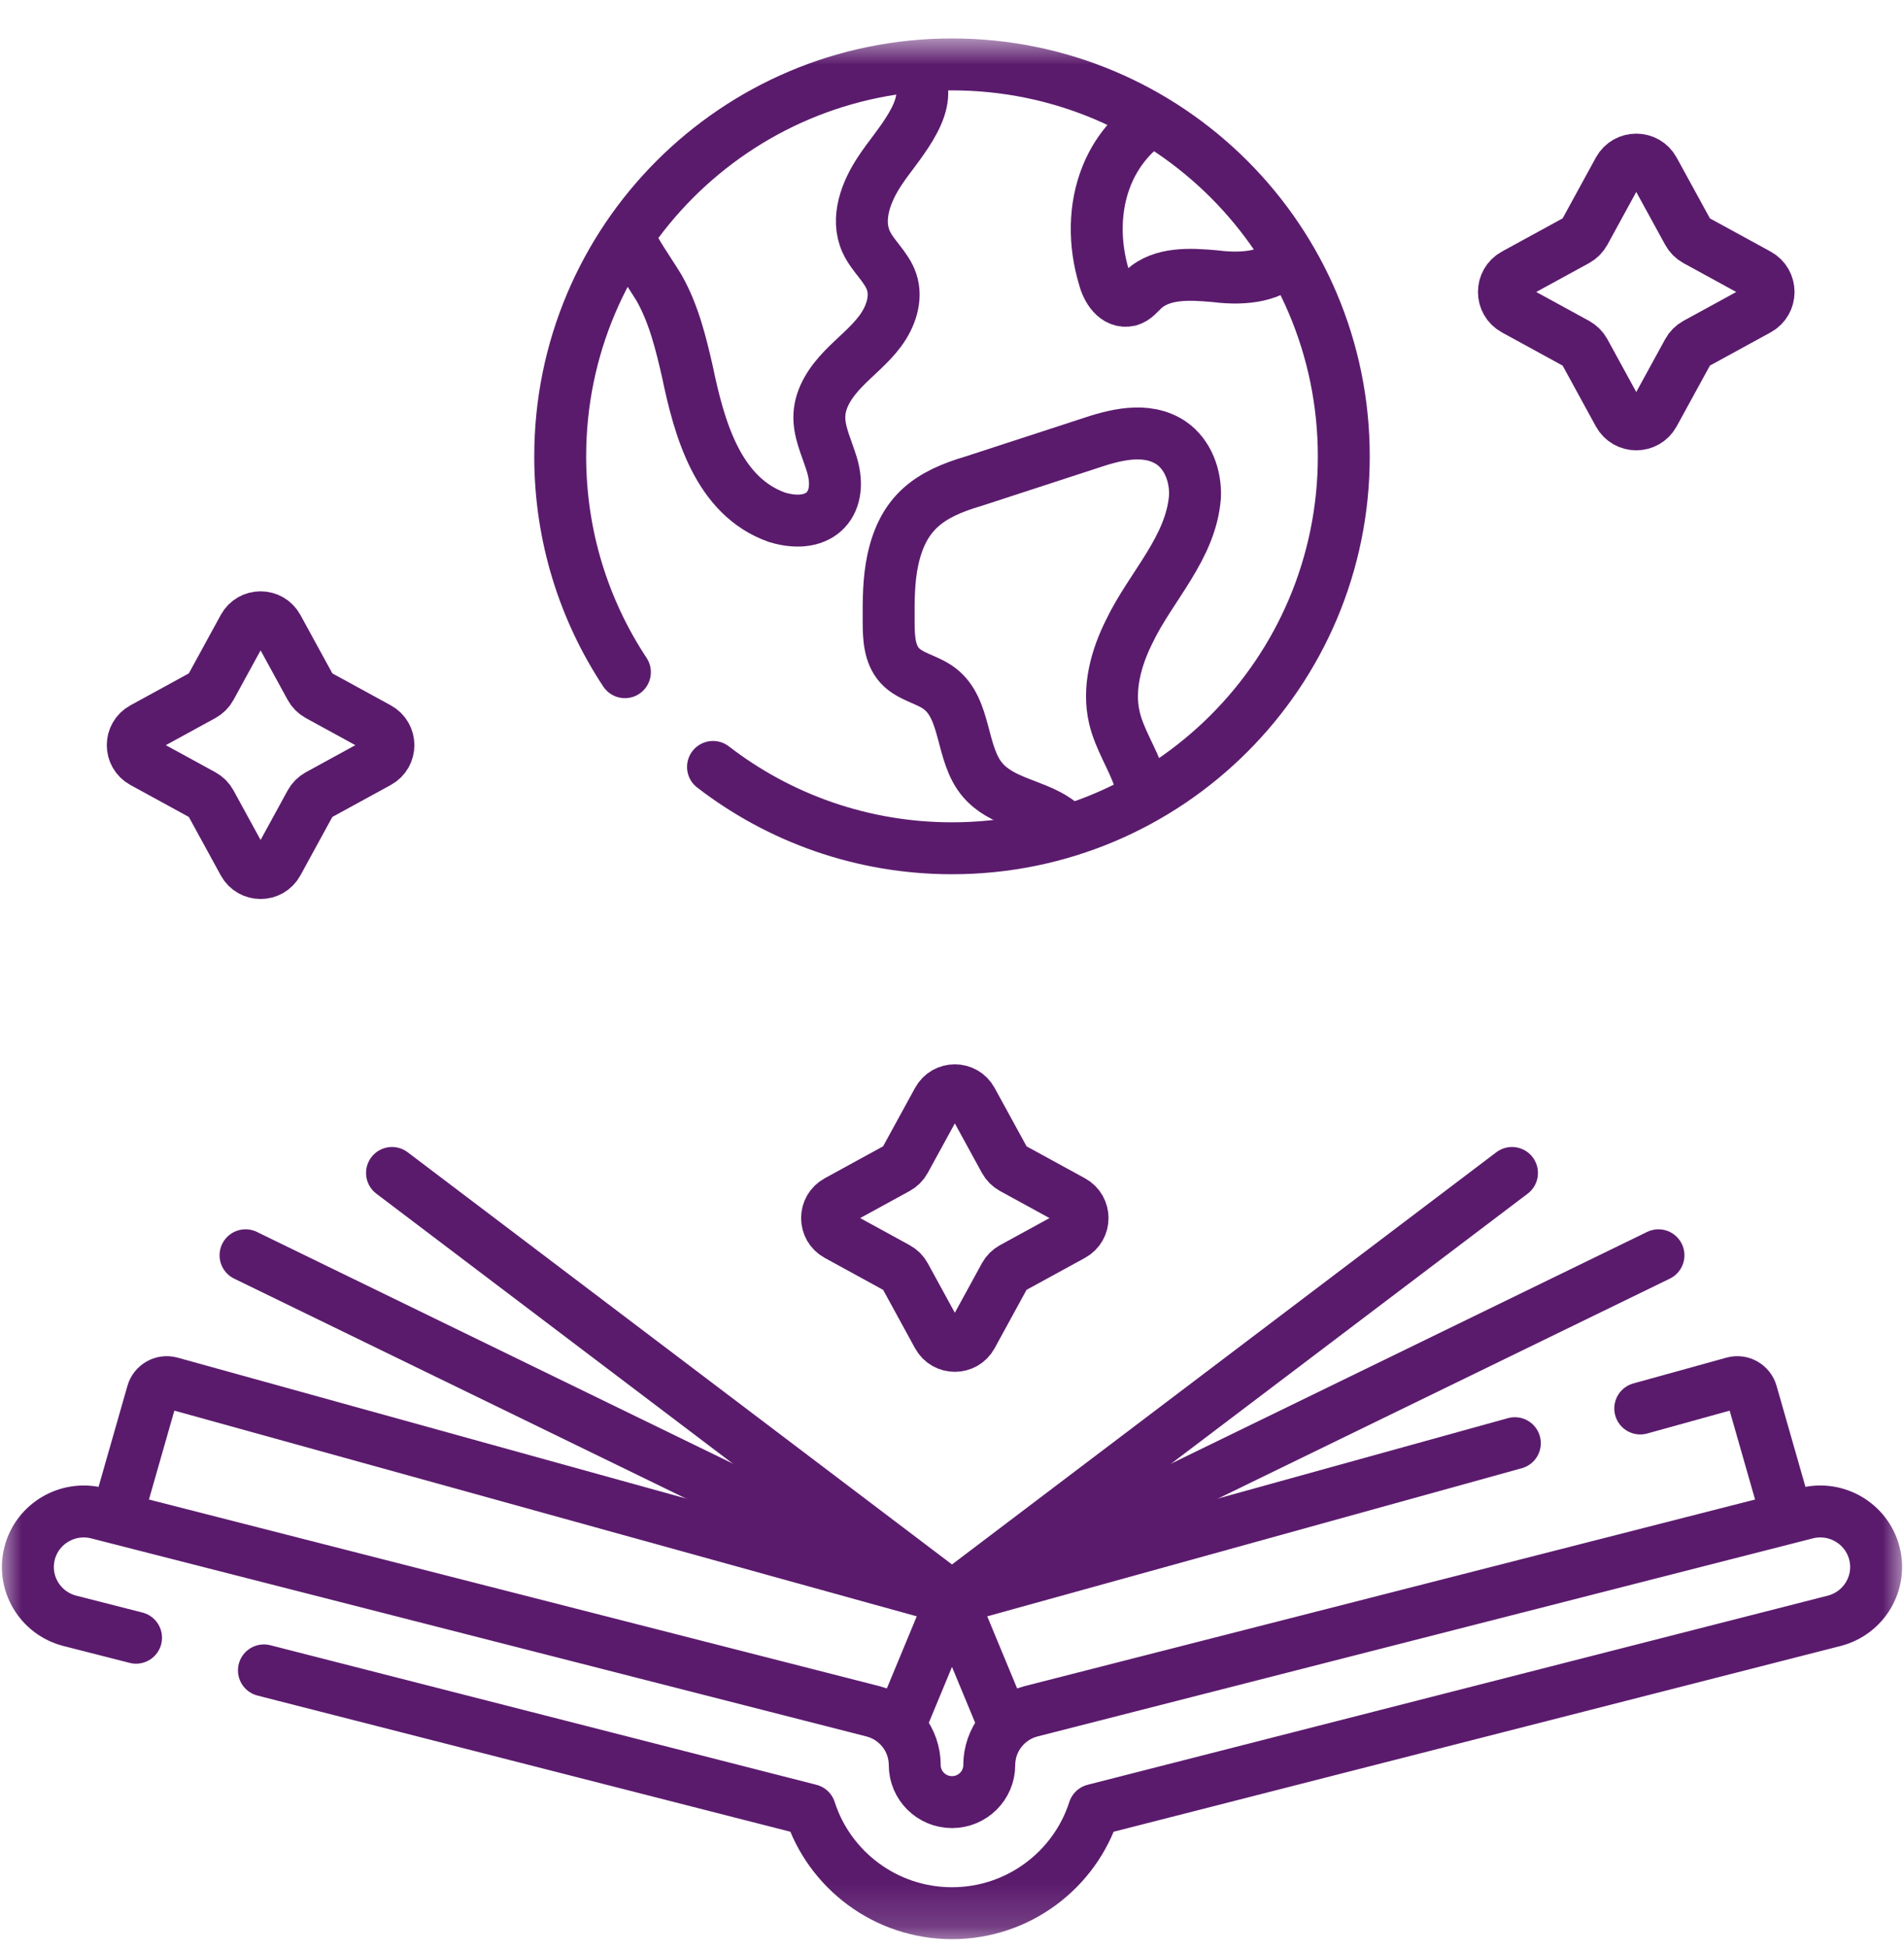 <svg width="44" height="45" viewBox="0 0 44 45" fill="none" xmlns="http://www.w3.org/2000/svg">
<g clip-path="url(#clip0_9858_1465)">
<mask id="mask0_9858_1465" style="mask-type:luminance" maskUnits="userSpaceOnUse" x="0" y="0" width="44" height="45">
<path d="M0 0.844H44V44.844H0V0.844Z" fill="white"/>
</mask>
<g mask="url(#mask0_9858_1465)">
<path d="M14.441 15.529C13.496 14.099 12.946 12.385 12.946 10.543C12.946 5.542 16.999 1.488 22 1.488C27 1.488 31.054 5.542 31.054 10.543C31.054 15.543 27 19.597 22 19.597C19.921 19.597 18.005 18.896 16.477 17.718" stroke="#5B1B6D" stroke-width="1.2" stroke-miterlimit="10" stroke-linecap="round" stroke-linejoin="round"/>
<path d="M20.935 1.565C21.061 1.617 21.172 1.7 21.24 1.817C21.571 2.507 20.697 3.385 20.337 3.941C20.012 4.425 19.775 5.051 20.015 5.582C20.166 5.918 20.488 6.162 20.605 6.512C20.734 6.897 20.581 7.327 20.338 7.652C20.095 7.977 19.77 8.23 19.488 8.522C19.206 8.814 18.958 9.173 18.936 9.578C18.915 9.946 19.082 10.293 19.195 10.643C19.54 11.623 18.965 12.252 17.96 11.952C16.586 11.469 16.158 9.89 15.888 8.598C15.735 7.927 15.569 7.247 15.229 6.648C14.955 6.203 14.692 5.851 14.527 5.468" stroke="#5B1B6D" stroke-width="1.2" stroke-miterlimit="10" stroke-linecap="round" stroke-linejoin="round"/>
<path d="M24.652 19.167C24.585 19.09 24.515 19.013 24.425 18.951C23.888 18.58 23.147 18.535 22.707 18.018C22.194 17.418 22.343 16.386 21.714 15.909C21.429 15.692 21.03 15.639 20.79 15.373C20.552 15.111 20.537 14.722 20.536 14.367C20.534 13.886 20.532 13.4 20.634 12.929C20.872 11.842 21.473 11.417 22.496 11.117C23.376 10.831 24.255 10.544 25.134 10.257C25.746 10.049 26.485 9.845 27.064 10.232C27.454 10.498 27.635 11 27.615 11.472C27.526 12.658 26.595 13.548 26.101 14.579C25.791 15.196 25.595 15.907 25.753 16.581C25.87 17.08 26.17 17.516 26.332 18.003C26.382 18.15 26.412 18.295 26.423 18.435" stroke="#5B1B6D" stroke-width="1.2" stroke-miterlimit="10" stroke-linecap="round" stroke-linejoin="round"/>
<path d="M29.748 5.989C29.422 6.357 28.828 6.476 28.078 6.381C27.502 6.329 26.849 6.292 26.425 6.686C26.323 6.781 26.233 6.902 26.098 6.939C25.778 7.012 25.58 6.675 25.512 6.406C25.281 5.639 25.276 4.791 25.579 4.049C25.782 3.548 26.131 3.105 26.576 2.799" stroke="#5B1B6D" stroke-width="1.2" stroke-miterlimit="10" stroke-linecap="round" stroke-linejoin="round"/>
<path d="M9.059 27.098L22 36.895L34.941 27.098" stroke="#5B1B6D" stroke-width="1.2" stroke-miterlimit="10" stroke-linecap="round" stroke-linejoin="round"/>
<path d="M5.674 29L22 36.944L38.326 29" stroke="#5B1B6D" stroke-width="1.2" stroke-miterlimit="10" stroke-linecap="round" stroke-linejoin="round"/>
<path d="M24.784 27.747L23.396 26.988C23.321 26.946 23.259 26.885 23.218 26.809L22.459 25.422C22.289 25.11 21.842 25.11 21.672 25.422L20.913 26.809C20.872 26.885 20.81 26.946 20.734 26.988L19.347 27.747C19.035 27.917 19.035 28.364 19.347 28.534L20.734 29.293C20.81 29.334 20.872 29.396 20.913 29.471L21.672 30.859C21.842 31.17 22.289 31.17 22.459 30.859L23.218 29.471C23.259 29.396 23.321 29.334 23.396 29.293L24.784 28.534C25.095 28.364 25.095 27.917 24.784 27.747Z" stroke="#5B1B6D" stroke-width="1.2" stroke-miterlimit="10" stroke-linecap="round" stroke-linejoin="round"/>
<path d="M40.629 6.338L39.191 5.552C39.113 5.509 39.049 5.445 39.007 5.367L38.22 3.929C38.044 3.607 37.581 3.607 37.405 3.929L36.619 5.367C36.576 5.445 36.512 5.509 36.434 5.552L34.996 6.338C34.674 6.514 34.674 6.977 34.996 7.153L36.434 7.939C36.512 7.982 36.576 8.046 36.619 8.124L37.405 9.562C37.581 9.884 38.044 9.884 38.22 9.562L39.007 8.124C39.049 8.046 39.113 7.982 39.191 7.939L40.629 7.153C40.951 6.977 40.951 6.514 40.629 6.338Z" stroke="#5B1B6D" stroke-width="1.2" stroke-miterlimit="10" stroke-linecap="round" stroke-linejoin="round"/>
<path d="M8.742 16.821L7.354 16.062C7.278 16.02 7.217 15.959 7.175 15.883L6.416 14.495C6.246 14.183 5.798 14.183 5.628 14.495L4.869 15.883C4.828 15.959 4.766 16.02 4.69 16.062L3.302 16.821C2.99 16.991 2.99 17.439 3.302 17.609L4.69 18.368C4.766 18.41 4.828 18.471 4.869 18.547L5.628 19.935C5.798 20.247 6.246 20.247 6.416 19.935L7.175 18.547C7.217 18.471 7.278 18.41 7.354 18.368L8.742 17.609C9.054 17.439 9.054 16.991 8.742 16.821Z" stroke="#5B1B6D" stroke-width="1.2" stroke-miterlimit="10" stroke-linecap="round" stroke-linejoin="round"/>
<path d="M2.721 34.982L3.522 32.18C3.574 31.999 3.763 31.893 3.945 31.943L22 36.944L20.808 39.816" stroke="#5B1B6D" stroke-width="1.2" stroke-miterlimit="10" stroke-linecap="round" stroke-linejoin="round"/>
<path d="M35.007 33.341L22 36.944L23.176 39.779" stroke="#5B1B6D" stroke-width="1.2" stroke-miterlimit="10" stroke-linecap="round" stroke-linejoin="round"/>
<path d="M41.261 34.918L40.478 32.18C40.426 31.999 40.237 31.893 40.056 31.943L37.905 32.539" stroke="#5B1B6D" stroke-width="1.2" stroke-miterlimit="10" stroke-linecap="round" stroke-linejoin="round"/>
<path d="M6.099 38.59L18.718 41.814C19.161 43.196 20.465 44.199 22 44.199C23.535 44.199 24.839 43.196 25.282 41.814L42.385 37.445C43.076 37.268 43.492 36.569 43.315 35.882C43.137 35.196 42.433 34.782 41.743 34.959L23.83 39.534C23.26 39.68 22.861 40.192 22.861 40.777C22.861 41.249 22.475 41.633 22 41.633C21.525 41.633 21.139 41.249 21.139 40.777C21.139 40.192 20.74 39.68 20.169 39.534L2.257 34.959C1.567 34.783 0.863 35.196 0.685 35.882C0.508 36.569 0.924 37.268 1.615 37.445L3.144 37.835" stroke="#5B1B6D" stroke-width="1.2" stroke-miterlimit="10" stroke-linecap="round" stroke-linejoin="round"/>
</g>
</g>
<defs>
<clipPath id="clip0_9858_1465">
<rect width="44" height="44" fill="white" transform="translate(0 0.844)"/>
</clipPath>
</defs>
</svg>
